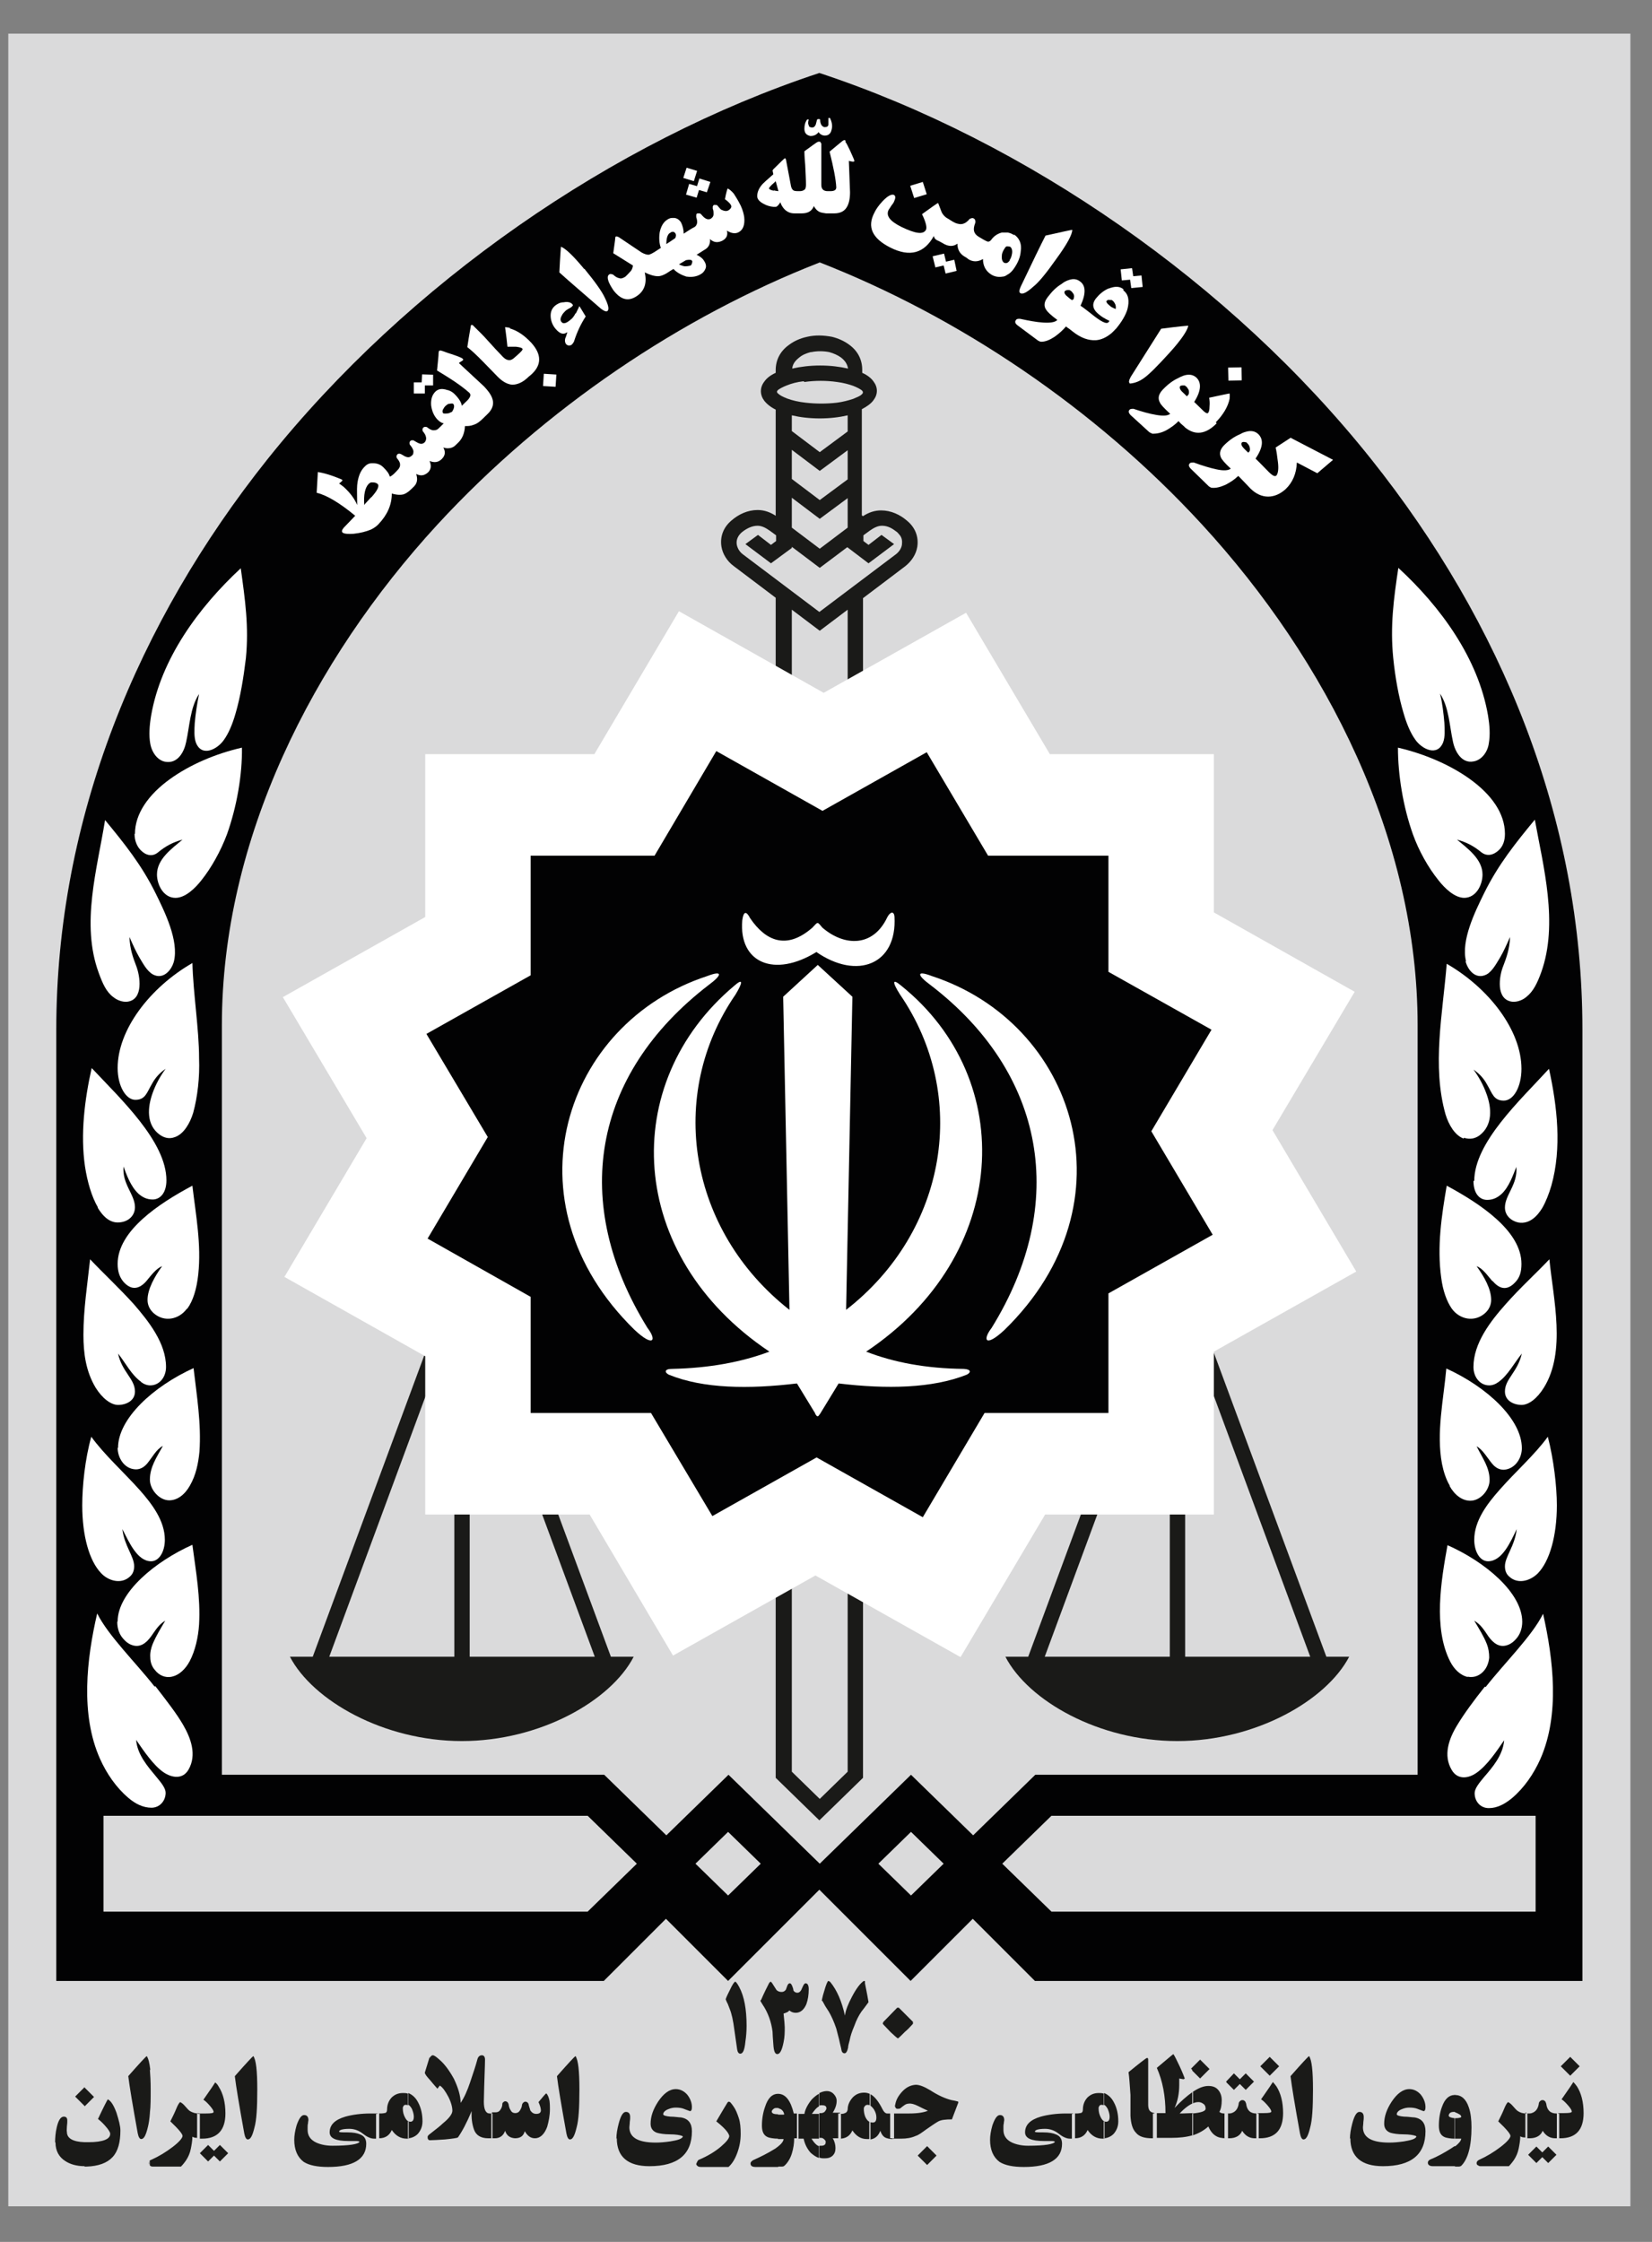<svg width="42" height="57" viewBox="0 0 42 57" fill="none" xmlns="http://www.w3.org/2000/svg">
<rect x="0" y="0" width="42" height="57" fill="#808080" stroke="none"/>
<rect width="41.24" height="55.24" transform="translate(0.211 0.855)" fill="#DADADB"/>
<path fill-rule="evenodd" clip-rule="evenodd" d="M20.831 1.855C15.571 3.595 10.381 7.195 6.801 11.675C3.501 15.815 1.431 20.815 1.431 26.175V50.365H15.351L16.931 48.785L18.511 50.365L20.831 48.045L23.151 50.365L24.731 48.785L26.311 50.365H40.231V26.175C40.231 20.815 38.171 15.825 34.861 11.675C31.291 7.195 26.091 3.595 20.831 1.855Z" fill="#020203"/>
<path fill-rule="evenodd" clip-rule="evenodd" d="M18.451 50.825C18.471 50.765 18.511 50.685 18.561 50.585C18.621 50.455 18.671 50.385 18.691 50.385C18.711 50.385 18.741 50.425 18.791 50.515C18.921 50.755 18.981 51.085 18.981 51.505C18.981 51.645 18.971 51.775 18.951 51.905C18.931 52.115 18.891 52.215 18.821 52.215C18.781 52.215 18.751 52.175 18.741 52.105L18.671 51.615C18.641 51.375 18.601 51.195 18.551 51.075C18.551 51.075 18.531 51.025 18.501 50.945C18.471 50.895 18.461 50.855 18.451 50.835V50.825ZM19.351 50.845C19.351 50.845 19.421 50.675 19.551 50.425C19.561 50.405 19.581 50.385 19.601 50.385C19.621 50.405 19.641 50.435 19.671 50.485C19.701 50.535 19.731 50.575 19.741 50.595C19.771 50.625 19.811 50.645 19.871 50.645C19.921 50.645 19.951 50.625 19.981 50.585C19.981 50.575 20.001 50.535 20.021 50.475C20.041 50.435 20.061 50.425 20.081 50.425C20.101 50.425 20.121 50.445 20.141 50.495C20.151 50.525 20.171 50.565 20.171 50.605C20.191 50.645 20.231 50.665 20.271 50.665C20.311 50.665 20.341 50.645 20.371 50.595C20.371 50.595 20.391 50.545 20.421 50.485C20.441 50.445 20.461 50.425 20.481 50.425C20.531 50.425 20.561 50.475 20.561 50.575C20.561 50.715 20.541 50.845 20.501 50.955C20.441 51.095 20.351 51.175 20.231 51.175C20.171 51.175 20.111 51.155 20.071 51.115C20.051 51.135 20.031 51.155 20.001 51.165C19.981 51.175 19.951 51.185 19.921 51.195C19.941 51.375 19.951 51.495 19.951 51.545C19.951 51.665 19.951 51.785 19.921 51.925C19.881 52.125 19.831 52.225 19.761 52.225C19.701 52.225 19.671 52.145 19.661 51.975C19.651 51.825 19.641 51.725 19.641 51.655C19.611 51.415 19.531 51.175 19.381 50.955C19.351 50.905 19.331 50.875 19.331 50.865L19.351 50.845ZM20.891 50.875C20.891 50.875 20.911 50.755 20.951 50.635C21.001 50.455 21.041 50.365 21.061 50.365C21.061 50.365 21.091 50.375 21.111 50.395C21.281 50.605 21.401 50.885 21.481 51.245C21.501 51.105 21.561 50.955 21.661 50.765C21.771 50.555 21.871 50.425 21.961 50.365C21.981 50.365 21.991 50.365 21.991 50.385C21.991 50.395 21.991 50.415 21.991 50.425C22.041 50.675 22.071 50.835 22.081 50.905C22.001 51.015 21.941 51.095 21.901 51.145C21.831 51.245 21.771 51.365 21.721 51.505C21.661 51.645 21.621 51.765 21.601 51.875C21.581 51.955 21.561 52.015 21.561 52.065C21.541 52.155 21.511 52.205 21.471 52.205C21.431 52.205 21.401 52.175 21.391 52.115C21.391 52.085 21.361 51.995 21.331 51.845C21.301 51.735 21.281 51.645 21.261 51.575C21.201 51.395 21.131 51.245 21.071 51.145L20.981 51.005C20.951 50.955 20.931 50.905 20.901 50.865L20.891 50.875ZM22.451 51.435C22.451 51.435 22.451 51.415 22.461 51.405L22.811 51.045H22.831H22.851L23.211 51.405V51.425V51.455C23.131 51.545 23.061 51.615 23.011 51.655C22.911 51.755 22.851 51.815 22.831 51.825C22.811 51.825 22.751 51.765 22.641 51.665L22.451 51.465C22.451 51.465 22.441 51.445 22.441 51.435H22.451Z" fill="#1A1A18"/>
<path fill-rule="evenodd" clip-rule="evenodd" d="M39.611 53.735H39.641V54.365H39.611H39.671C40.061 54.365 40.261 54.155 40.261 53.725C40.261 53.445 40.201 53.215 40.091 53.045C40.061 53.005 40.031 52.965 40.001 52.935C39.991 52.955 39.891 53.105 39.701 53.375C39.751 53.405 39.811 53.465 39.871 53.535C39.931 53.605 39.961 53.655 39.961 53.685C39.961 53.715 39.901 53.725 39.761 53.725H39.611V53.735ZM39.921 52.775L39.681 52.535L39.921 52.295L40.161 52.535L39.921 52.775ZM38.801 53.735C38.881 53.735 38.921 53.735 38.941 53.725C39.041 53.695 39.101 53.615 39.121 53.495C39.121 53.465 39.131 53.445 39.151 53.425C39.171 53.405 39.191 53.395 39.211 53.395C39.231 53.395 39.251 53.395 39.271 53.415C39.291 53.425 39.301 53.455 39.311 53.485C39.331 53.655 39.421 53.735 39.571 53.735H39.611H39.581V54.365H39.611H39.541C39.411 54.365 39.301 54.305 39.221 54.175C39.171 54.295 39.061 54.365 38.891 54.365H38.801H38.831V53.735H38.801ZM39.361 54.995L39.211 54.845L39.061 54.995L38.851 54.785L39.061 54.575L39.211 54.725L39.361 54.575L39.571 54.785L39.361 54.995ZM38.801 53.735C38.721 53.735 38.651 53.715 38.591 53.675C38.561 53.655 38.521 53.615 38.471 53.555C38.421 53.495 38.381 53.465 38.341 53.445C38.321 53.455 38.281 53.515 38.241 53.615C38.201 53.715 38.151 53.815 38.091 53.935C38.301 54.135 38.401 54.255 38.401 54.305C38.401 54.355 38.321 54.455 38.151 54.585C37.981 54.715 37.801 54.825 37.601 54.915C37.561 54.935 37.541 54.965 37.541 54.995C37.541 55.025 37.551 55.045 37.581 55.055C37.601 55.075 37.631 55.075 37.661 55.075H38.361C38.361 55.075 38.431 55.005 38.491 54.915C38.551 54.825 38.591 54.725 38.611 54.625C38.631 54.525 38.651 54.415 38.651 54.315C38.681 54.335 38.721 54.345 38.781 54.345V53.715H38.811L38.801 53.735ZM36.991 55.085V54.575C37.091 54.495 37.141 54.435 37.151 54.375C37.091 54.375 37.041 54.375 36.991 54.375V53.855C37.071 53.855 37.131 53.845 37.151 53.825C37.151 53.795 37.131 53.765 37.081 53.745C37.051 53.725 37.021 53.715 36.991 53.705V53.265C37.151 53.265 37.271 53.365 37.341 53.575C37.391 53.715 37.411 53.895 37.411 54.085C37.411 54.565 37.321 54.895 37.151 55.065C37.121 55.085 37.101 55.085 37.071 55.085H36.981H36.991ZM36.991 53.255V53.695C36.991 53.695 36.971 53.695 36.961 53.695C36.881 53.695 36.841 53.725 36.831 53.785C36.831 53.825 36.891 53.845 36.981 53.855V54.375C36.871 54.375 36.791 54.355 36.751 54.345C36.631 54.305 36.581 54.205 36.581 54.045C36.581 53.865 36.611 53.695 36.661 53.565C36.731 53.365 36.841 53.265 36.981 53.265L36.991 53.255ZM36.991 54.565V55.075H36.431C36.351 55.075 36.301 55.045 36.301 54.985C36.301 54.955 36.321 54.925 36.361 54.905C36.561 54.825 36.731 54.725 36.891 54.625C36.921 54.605 36.951 54.585 36.981 54.565H36.991ZM31.971 53.735H32.001V54.365H31.971H32.031C32.421 54.365 32.621 54.155 32.621 53.725C32.621 53.445 32.561 53.215 32.451 53.045C32.421 53.005 32.391 52.965 32.361 52.935C32.351 52.955 32.251 53.105 32.061 53.375C32.111 53.405 32.171 53.465 32.231 53.535C32.291 53.605 32.321 53.655 32.321 53.685C32.321 53.715 32.261 53.725 32.121 53.725H31.971V53.735ZM32.281 52.775L32.041 52.535L32.281 52.295L32.521 52.535L32.281 52.775ZM32.811 52.785C33.101 52.455 33.261 52.285 33.281 52.275C33.351 52.375 33.381 52.655 33.381 53.125C33.381 53.595 33.361 53.905 33.311 54.085C33.261 54.295 33.211 54.395 33.141 54.395C33.101 54.395 33.071 54.345 33.051 54.245C32.921 53.525 32.841 53.045 32.811 52.795V52.785ZM34.321 54.375C34.321 54.265 34.341 54.135 34.381 53.985C34.431 53.795 34.491 53.695 34.561 53.695C34.631 53.695 34.671 53.735 34.671 53.825C34.671 53.855 34.671 53.895 34.661 53.955C34.661 54.015 34.651 54.055 34.651 54.085C34.651 54.345 34.871 54.475 35.321 54.475C35.431 54.475 35.551 54.465 35.691 54.445C35.871 54.415 35.981 54.385 36.011 54.325C36.011 54.325 36.001 54.305 35.991 54.305C35.941 54.285 35.831 54.265 35.681 54.265C35.531 54.265 35.421 54.245 35.351 54.225C35.241 54.185 35.191 54.105 35.191 53.995C35.191 53.815 35.251 53.635 35.381 53.435C35.521 53.225 35.671 53.115 35.831 53.115C35.941 53.115 36.041 53.165 36.121 53.255C36.201 53.355 36.241 53.465 36.241 53.575C36.241 53.645 36.221 53.675 36.191 53.675C36.111 53.645 36.051 53.625 36.031 53.615C35.981 53.595 35.911 53.585 35.831 53.585C35.771 53.585 35.711 53.595 35.641 53.625C35.561 53.655 35.511 53.705 35.511 53.755C35.511 53.785 35.581 53.805 35.691 53.815C35.811 53.815 35.901 53.835 35.961 53.835C36.151 53.865 36.241 53.985 36.241 54.185C36.241 54.775 35.881 55.075 35.161 55.075C34.611 55.075 34.331 54.835 34.331 54.365L34.321 54.375ZM31.181 54.365H31.221V53.735H31.181C31.251 53.735 31.291 53.735 31.311 53.725C31.411 53.695 31.471 53.615 31.491 53.495C31.491 53.465 31.501 53.445 31.521 53.425C31.541 53.405 31.561 53.395 31.581 53.395C31.601 53.395 31.621 53.395 31.641 53.415C31.661 53.425 31.671 53.455 31.681 53.485C31.701 53.655 31.791 53.735 31.941 53.735V54.365H31.971H31.901C31.771 54.365 31.661 54.305 31.581 54.175C31.531 54.295 31.421 54.365 31.251 54.365H31.171H31.181ZM31.181 52.935V52.915L31.371 52.715L31.521 52.865L31.671 52.715L31.881 52.925L31.671 53.135L31.521 52.985L31.371 53.135L31.181 52.945V52.935ZM31.181 52.915V52.935H31.171L31.181 52.915ZM31.181 53.735H31.161C31.111 53.735 31.071 53.735 31.031 53.715L31.001 53.695C31.041 53.625 31.061 53.525 31.061 53.395C31.061 53.295 31.031 53.205 30.971 53.135C30.911 53.065 30.831 53.035 30.721 53.035C30.601 53.035 30.471 53.085 30.311 53.195V53.485C30.371 53.455 30.421 53.445 30.471 53.445C30.521 53.445 30.561 53.465 30.601 53.495C30.641 53.525 30.651 53.565 30.651 53.615C30.651 53.675 30.541 53.715 30.311 53.735V54.295C30.471 54.245 30.611 54.165 30.721 54.065C30.771 54.185 30.841 54.265 30.911 54.305C30.971 54.345 31.061 54.365 31.171 54.365H31.131V53.735H31.171H31.181ZM30.311 52.625V52.565L30.511 52.365L30.751 52.605L30.511 52.845L30.311 52.645V52.625ZM30.311 52.565V52.625L30.281 52.595L30.311 52.565ZM30.311 53.195C30.181 53.285 30.021 53.425 29.861 53.595C29.941 53.425 29.981 53.225 29.981 53.005C29.981 52.955 29.981 52.905 29.981 52.845L30.091 52.865L30.121 52.845C30.121 52.845 30.071 52.705 29.991 52.535C29.911 52.365 29.861 52.265 29.831 52.225C29.801 52.245 29.661 52.365 29.411 52.575C29.561 52.915 29.631 53.295 29.631 53.725H29.371C29.371 53.725 29.401 53.725 29.411 53.725V54.355H29.371H29.771C29.981 54.355 30.171 54.335 30.331 54.285V53.725C30.241 53.725 30.121 53.735 29.991 53.735C30.111 53.605 30.231 53.515 30.331 53.475V53.185L30.311 53.195ZM29.351 53.735H29.311V54.365H29.351H29.291C29.101 54.365 28.961 54.325 28.881 54.225C28.791 54.135 28.751 53.985 28.741 53.795V53.265C28.721 52.995 28.711 52.805 28.691 52.685C28.971 52.455 29.131 52.335 29.151 52.325C29.151 52.325 29.171 52.325 29.181 52.325C29.181 52.325 29.191 52.345 29.191 52.365C29.191 52.555 29.191 52.745 29.191 52.935C29.191 53.125 29.191 53.315 29.191 53.515C29.191 53.595 29.211 53.655 29.251 53.685C29.271 53.705 29.311 53.715 29.351 53.725V53.735ZM28.061 54.375V53.935C28.061 53.935 28.101 53.945 28.121 53.945C28.181 53.945 28.211 53.905 28.211 53.815C28.211 53.755 28.191 53.685 28.161 53.615C28.131 53.565 28.101 53.525 28.071 53.515V53.215C28.171 53.255 28.261 53.335 28.321 53.455C28.391 53.585 28.431 53.745 28.431 53.935C28.431 54.075 28.381 54.175 28.311 54.255C28.251 54.315 28.171 54.355 28.081 54.365L28.061 54.375ZM28.061 53.225V53.525C28.061 53.525 28.031 53.515 28.021 53.515C27.991 53.515 27.961 53.515 27.951 53.545C27.931 53.565 27.931 53.585 27.931 53.615C27.931 53.695 27.951 53.765 27.981 53.825C28.011 53.885 28.041 53.925 28.081 53.935V54.375C28.081 54.375 28.051 54.375 28.031 54.375C27.881 54.375 27.751 54.305 27.651 54.155C27.591 54.295 27.481 54.365 27.331 54.365V53.735H27.301C27.371 53.735 27.421 53.735 27.461 53.725C27.511 53.725 27.531 53.685 27.531 53.635C27.531 53.515 27.571 53.415 27.641 53.335C27.721 53.255 27.811 53.215 27.931 53.215C27.981 53.215 28.031 53.215 28.071 53.235L28.061 53.225ZM27.281 53.735H27.101C26.861 53.735 26.641 53.765 26.461 53.815C26.191 53.895 26.061 54.025 26.061 54.215C26.061 54.365 26.221 54.435 26.541 54.435H26.701C26.761 54.435 26.801 54.435 26.821 54.455C26.791 54.515 26.561 54.555 26.141 54.555C25.981 54.555 25.841 54.525 25.731 54.475C25.581 54.405 25.511 54.295 25.511 54.155V54.065C25.511 54.065 25.511 54.015 25.521 53.985C25.521 53.945 25.531 53.925 25.531 53.905C25.531 53.815 25.491 53.775 25.421 53.775C25.351 53.775 25.291 53.865 25.231 54.035C25.191 54.175 25.171 54.295 25.171 54.405C25.171 54.655 25.251 54.845 25.411 54.965C25.551 55.055 25.761 55.095 26.031 55.095C26.671 55.095 27.001 54.895 27.001 54.505C27.001 54.385 26.951 54.305 26.841 54.265C26.771 54.235 26.671 54.215 26.521 54.215C26.371 54.215 26.311 54.215 26.311 54.195C26.311 54.155 26.401 54.125 26.571 54.125C26.691 54.125 26.811 54.165 26.911 54.245C27.011 54.325 27.111 54.375 27.201 54.375H27.281H27.251V53.745H27.281V53.735ZM22.681 54.365H22.731V53.735H22.681C22.951 53.735 23.101 53.735 23.111 53.735C23.341 53.735 23.501 53.705 23.591 53.665C23.521 53.635 23.441 53.595 23.341 53.545C23.241 53.495 23.161 53.475 23.101 53.485C23.071 53.485 23.031 53.495 22.991 53.525C22.951 53.555 22.921 53.575 22.901 53.595C22.891 53.605 22.871 53.615 22.851 53.615C22.831 53.615 22.821 53.615 22.801 53.615C22.791 53.615 22.771 53.595 22.761 53.575C22.751 53.555 22.751 53.535 22.761 53.505C22.781 53.395 22.831 53.295 22.931 53.185C23.031 53.075 23.141 53.015 23.281 53.005C23.381 53.005 23.501 53.055 23.651 53.145C23.851 53.275 24.031 53.355 24.191 53.395C24.251 53.405 24.301 53.415 24.331 53.425C24.361 53.425 24.371 53.445 24.361 53.465L24.201 53.885C24.041 53.885 23.921 53.895 23.841 53.945C23.771 53.985 23.671 54.055 23.541 54.145C23.431 54.225 23.351 54.285 23.281 54.305C23.171 54.355 23.051 54.375 22.911 54.375H22.701L22.681 54.365ZM23.571 55.045L23.331 54.805L23.571 54.565L23.811 54.805L23.571 55.045ZM22.681 54.365H22.631V53.735H22.681H22.601C22.601 53.735 22.571 53.735 22.561 53.735C22.551 53.735 22.531 53.735 22.521 53.725C22.511 53.725 22.491 53.705 22.481 53.695C22.471 53.685 22.451 53.655 22.441 53.635C22.341 53.435 22.241 53.305 22.131 53.245V53.535C22.131 53.535 22.191 53.585 22.221 53.635C22.261 53.705 22.281 53.765 22.281 53.835C22.281 53.925 22.251 53.965 22.191 53.965C22.171 53.965 22.151 53.965 22.131 53.955V54.395C22.251 54.375 22.331 54.305 22.381 54.175C22.411 54.265 22.451 54.315 22.501 54.345C22.541 54.365 22.611 54.385 22.691 54.385L22.681 54.365ZM22.111 53.235V53.525C22.111 53.525 22.081 53.515 22.071 53.515C22.041 53.515 22.011 53.515 21.991 53.545C21.971 53.565 21.961 53.585 21.961 53.615C21.961 53.685 21.971 53.755 22.001 53.825C22.031 53.885 22.061 53.925 22.101 53.945V54.385C22.101 54.385 22.061 54.385 22.041 54.385C21.891 54.385 21.771 54.315 21.671 54.165C21.611 54.305 21.501 54.375 21.351 54.375H21.341H21.381V53.745H21.341C21.401 53.745 21.451 53.745 21.481 53.725C21.521 53.715 21.541 53.685 21.551 53.635C21.551 53.515 21.601 53.415 21.681 53.325C21.761 53.245 21.851 53.205 21.971 53.205C22.021 53.205 22.061 53.215 22.111 53.235ZM21.351 53.735H21.311V54.365H21.351H21.171C21.221 54.445 21.241 54.535 21.241 54.615C21.241 54.695 21.221 54.755 21.171 54.805C21.121 54.855 21.051 54.875 20.971 54.875C20.921 54.875 20.871 54.875 20.831 54.855V54.555C20.831 54.555 20.861 54.555 20.881 54.555C20.951 54.555 20.991 54.525 20.991 54.475V54.435C20.951 54.375 20.911 54.355 20.881 54.355H20.831V53.725H20.891C20.891 53.725 20.951 53.715 20.971 53.685C20.991 53.655 21.011 53.635 21.011 53.605C21.011 53.545 20.971 53.525 20.891 53.525C20.871 53.525 20.851 53.525 20.831 53.535V53.215C20.891 53.185 20.961 53.165 21.021 53.165C21.081 53.165 21.141 53.185 21.191 53.235C21.241 53.285 21.271 53.345 21.271 53.415C21.271 53.505 21.241 53.605 21.171 53.715H21.361L21.351 53.735ZM20.821 53.235V53.555C20.761 53.585 20.711 53.645 20.641 53.745H20.821V54.375H20.631C20.631 54.375 20.681 54.455 20.721 54.495C20.751 54.525 20.781 54.555 20.821 54.565V54.865C20.751 54.845 20.681 54.795 20.611 54.735C20.521 54.635 20.461 54.515 20.431 54.375H20.281H20.301V53.745H20.281H20.451C20.471 53.625 20.541 53.495 20.641 53.375C20.701 53.315 20.761 53.265 20.821 53.235ZM19.781 55.095V54.575C19.871 54.505 19.921 54.435 19.921 54.385C19.871 54.385 19.821 54.385 19.781 54.385V53.765H19.791H19.921C19.941 53.765 19.941 53.745 19.921 53.705C19.911 53.675 19.881 53.645 19.851 53.625C19.821 53.615 19.801 53.605 19.781 53.595V53.235C19.971 53.235 20.101 53.405 20.181 53.735H20.281H20.261V54.365H20.281H20.191C20.191 54.495 20.171 54.625 20.131 54.755C20.091 54.885 20.021 54.995 19.941 55.065C19.921 55.085 19.891 55.085 19.861 55.085H19.791L19.781 55.095ZM19.781 53.235V53.595C19.781 53.595 19.761 53.595 19.751 53.595C19.721 53.595 19.691 53.595 19.671 53.615C19.641 53.635 19.621 53.665 19.621 53.685C19.621 53.735 19.681 53.755 19.781 53.755V54.375C19.661 54.375 19.581 54.355 19.541 54.345C19.421 54.305 19.371 54.205 19.371 54.045C19.371 53.865 19.401 53.705 19.451 53.565C19.521 53.345 19.631 53.235 19.781 53.235ZM19.781 54.575V55.095H19.211C19.121 55.095 19.081 55.065 19.081 55.005C19.081 54.975 19.101 54.955 19.141 54.925C19.341 54.835 19.521 54.745 19.681 54.645C19.721 54.625 19.751 54.595 19.781 54.575ZM12.501 53.735H12.521V54.365H12.501H12.581C12.711 54.365 12.801 54.295 12.841 54.175C12.881 54.295 12.961 54.355 13.091 54.365C13.231 54.365 13.311 54.305 13.341 54.185C13.411 54.305 13.491 54.365 13.601 54.365C13.731 54.365 13.841 54.265 13.911 54.075C13.951 53.935 13.981 53.785 13.981 53.625C13.981 53.565 13.981 53.495 13.971 53.415C13.951 53.315 13.921 53.255 13.891 53.225C13.871 53.225 13.811 53.305 13.691 53.445C13.731 53.535 13.751 53.605 13.751 53.655C13.751 53.715 13.711 53.745 13.631 53.745C13.571 53.745 13.521 53.715 13.481 53.655C13.481 53.635 13.461 53.595 13.441 53.515C13.441 53.495 13.431 53.475 13.411 53.455C13.401 53.445 13.381 53.435 13.361 53.435C13.341 53.435 13.331 53.435 13.311 53.455C13.291 53.465 13.281 53.485 13.271 53.515C13.271 53.555 13.251 53.605 13.221 53.655C13.191 53.705 13.151 53.725 13.101 53.725C13.051 53.725 13.011 53.705 12.991 53.665C12.961 53.625 12.941 53.575 12.931 53.505C12.931 53.485 12.911 53.465 12.901 53.445C12.881 53.435 12.871 53.425 12.851 53.425C12.831 53.425 12.821 53.425 12.801 53.445C12.781 53.455 12.771 53.475 12.771 53.495C12.771 53.565 12.741 53.615 12.711 53.655C12.681 53.695 12.641 53.705 12.601 53.705H12.511L12.501 53.735ZM14.161 52.785C14.451 52.455 14.611 52.285 14.631 52.275C14.701 52.375 14.731 52.655 14.731 53.125C14.731 53.595 14.711 53.905 14.661 54.085C14.611 54.295 14.561 54.395 14.491 54.395C14.451 54.395 14.421 54.345 14.401 54.245C14.271 53.525 14.191 53.045 14.161 52.795V52.785ZM15.671 54.375C15.671 54.265 15.691 54.135 15.731 53.985C15.781 53.795 15.841 53.695 15.911 53.695C15.981 53.695 16.021 53.735 16.021 53.825C16.021 53.855 16.021 53.895 16.011 53.955C16.011 54.015 16.001 54.055 16.001 54.085C16.001 54.345 16.221 54.475 16.671 54.475C16.781 54.475 16.901 54.465 17.041 54.445C17.221 54.415 17.331 54.385 17.361 54.325C17.361 54.325 17.351 54.305 17.341 54.305C17.291 54.285 17.181 54.265 17.031 54.265C16.881 54.265 16.771 54.245 16.701 54.225C16.591 54.185 16.541 54.105 16.541 53.995C16.541 53.815 16.601 53.635 16.731 53.435C16.871 53.225 17.021 53.115 17.181 53.115C17.291 53.115 17.391 53.165 17.471 53.255C17.551 53.355 17.591 53.465 17.591 53.575C17.591 53.645 17.571 53.675 17.541 53.675C17.461 53.645 17.401 53.625 17.381 53.615C17.331 53.595 17.261 53.585 17.181 53.585C17.121 53.585 17.061 53.595 16.991 53.625C16.911 53.655 16.861 53.705 16.861 53.755C16.861 53.785 16.931 53.805 17.041 53.815C17.161 53.815 17.251 53.835 17.311 53.835C17.501 53.865 17.591 53.985 17.591 54.185C17.591 54.775 17.231 55.075 16.511 55.075C15.961 55.075 15.681 54.835 15.681 54.365L15.671 54.375ZM17.711 54.995C17.711 54.995 17.731 54.935 17.761 54.915C18.001 54.815 18.191 54.695 18.331 54.575C18.471 54.455 18.541 54.365 18.541 54.305C18.521 54.215 18.411 54.095 18.211 53.935C18.361 53.675 18.461 53.515 18.491 53.465C18.491 53.455 18.511 53.445 18.521 53.435C18.531 53.435 18.551 53.435 18.571 53.455C18.591 53.475 18.611 53.505 18.641 53.545C18.701 53.625 18.741 53.725 18.781 53.845C18.821 53.965 18.831 54.095 18.831 54.255C18.831 54.425 18.801 54.585 18.741 54.745C18.681 54.905 18.611 55.015 18.521 55.095H17.821C17.821 55.095 17.761 55.095 17.741 55.075C17.711 55.055 17.701 55.035 17.701 55.015L17.711 54.995ZM10.371 54.375V53.935C10.371 53.935 10.411 53.945 10.431 53.945C10.491 53.945 10.521 53.905 10.521 53.815C10.521 53.755 10.501 53.685 10.471 53.615C10.441 53.565 10.411 53.525 10.381 53.515V53.215C10.481 53.255 10.571 53.335 10.631 53.455C10.701 53.585 10.741 53.745 10.741 53.935C10.741 54.075 10.691 54.175 10.621 54.255C10.561 54.315 10.481 54.355 10.391 54.365L10.371 54.375ZM10.921 52.325C10.921 52.325 10.961 52.255 11.001 52.255C11.041 52.255 11.091 52.295 11.171 52.365C11.311 52.485 11.431 52.655 11.541 52.855C11.651 53.085 11.711 53.295 11.711 53.465C11.801 53.335 11.881 53.155 11.951 52.945C12.021 52.735 12.091 52.535 12.141 52.345C12.161 52.285 12.201 52.255 12.251 52.255C12.301 52.255 12.331 52.295 12.331 52.365C12.331 52.525 12.311 52.885 12.301 53.435C12.301 53.635 12.351 53.735 12.451 53.735H12.511H12.491V54.365H12.511H12.411C12.221 54.365 12.101 54.285 12.051 54.145C12.001 54.005 11.981 53.845 11.991 53.675C11.861 53.985 11.741 54.205 11.641 54.345C11.631 54.355 11.521 54.375 11.311 54.395C11.141 54.405 11.011 54.415 10.931 54.415C10.891 54.415 10.871 54.385 10.871 54.335C10.871 54.305 10.891 54.285 10.931 54.255C11.101 54.125 11.211 54.035 11.261 53.985C11.421 53.855 11.501 53.745 11.501 53.665C11.501 53.575 11.471 53.455 11.401 53.315C11.321 53.165 11.251 53.065 11.181 53.025L11.121 53.105C11.041 53.015 10.981 52.945 10.941 52.895C10.851 52.795 10.801 52.735 10.801 52.695L10.921 52.305V52.325ZM10.371 53.225V53.525C10.371 53.525 10.341 53.515 10.331 53.515C10.301 53.515 10.271 53.515 10.261 53.545C10.241 53.565 10.241 53.585 10.241 53.615C10.241 53.695 10.261 53.765 10.291 53.825C10.321 53.885 10.351 53.925 10.391 53.935V54.375C10.391 54.375 10.361 54.375 10.341 54.375C10.191 54.375 10.061 54.305 9.961 54.155C9.901 54.295 9.791 54.365 9.641 54.365V53.735H9.611C9.681 53.735 9.731 53.735 9.771 53.725C9.821 53.725 9.841 53.685 9.841 53.635C9.841 53.515 9.881 53.415 9.951 53.335C10.031 53.255 10.121 53.215 10.241 53.215C10.291 53.215 10.341 53.215 10.381 53.235L10.371 53.225ZM9.601 53.735H9.421C9.181 53.735 8.961 53.765 8.781 53.815C8.511 53.895 8.381 54.025 8.381 54.215C8.381 54.365 8.541 54.435 8.861 54.435H9.021C9.081 54.435 9.121 54.435 9.141 54.455C9.111 54.515 8.881 54.555 8.451 54.555C8.291 54.555 8.151 54.525 8.041 54.475C7.891 54.405 7.821 54.295 7.821 54.155V54.065C7.821 54.065 7.821 54.015 7.831 53.985C7.831 53.945 7.841 53.925 7.841 53.905C7.841 53.815 7.801 53.775 7.731 53.775C7.661 53.775 7.601 53.865 7.541 54.035C7.501 54.175 7.481 54.295 7.481 54.405C7.481 54.655 7.561 54.845 7.721 54.965C7.861 55.055 8.071 55.095 8.341 55.095C8.981 55.095 9.311 54.895 9.311 54.505C9.311 54.385 9.261 54.305 9.151 54.265C9.081 54.235 8.981 54.215 8.831 54.215C8.681 54.215 8.621 54.215 8.621 54.195C8.621 54.155 8.711 54.125 8.881 54.125C9.001 54.125 9.121 54.165 9.221 54.245C9.321 54.325 9.421 54.375 9.511 54.375H9.591H9.561V53.745H9.591L9.601 53.735ZM5.041 53.735H5.231C5.371 53.735 5.431 53.725 5.431 53.695C5.431 53.665 5.401 53.615 5.341 53.545C5.281 53.475 5.221 53.415 5.171 53.385C5.361 53.115 5.461 52.965 5.471 52.945C5.511 52.975 5.541 53.015 5.561 53.055C5.671 53.225 5.731 53.455 5.731 53.735C5.731 54.155 5.531 54.375 5.141 54.375H5.041H5.081V53.745H5.041V53.735ZM5.591 54.955L5.441 54.805L5.291 54.955L5.081 54.745L5.291 54.535L5.441 54.685L5.591 54.535L5.801 54.745L5.591 54.955ZM5.971 52.785C6.261 52.455 6.421 52.285 6.441 52.275C6.511 52.375 6.541 52.655 6.541 53.125C6.541 53.595 6.521 53.905 6.471 54.085C6.421 54.295 6.371 54.395 6.301 54.395C6.261 54.395 6.231 54.345 6.211 54.245C6.081 53.525 6.001 53.045 5.971 52.795V52.785ZM5.041 53.735C4.971 53.735 4.901 53.715 4.831 53.675C4.801 53.655 4.761 53.615 4.711 53.555C4.661 53.495 4.621 53.465 4.581 53.445C4.561 53.455 4.521 53.515 4.481 53.615C4.441 53.715 4.391 53.815 4.331 53.935C4.541 54.135 4.641 54.255 4.641 54.305C4.641 54.355 4.561 54.455 4.391 54.585C4.221 54.715 4.041 54.825 3.841 54.915C3.821 54.915 3.811 54.935 3.801 54.945V55.045C3.801 55.045 3.811 55.055 3.821 55.065C3.841 55.085 3.871 55.085 3.901 55.085H4.601C4.601 55.085 4.671 55.015 4.731 54.925C4.791 54.835 4.831 54.735 4.851 54.635C4.871 54.535 4.891 54.425 4.891 54.325C4.921 54.345 4.961 54.355 5.021 54.355H5.051H5.011V53.725H5.051L5.041 53.735ZM3.811 53.725V52.625C3.821 52.755 3.831 52.925 3.831 53.115C3.831 53.355 3.831 53.555 3.811 53.715V53.725ZM2.151 54.465C2.151 54.465 2.211 54.465 2.251 54.465C2.621 54.465 2.811 54.385 2.801 54.245C2.801 54.215 2.761 54.145 2.671 54.045C2.591 53.955 2.531 53.905 2.491 53.875C2.641 53.555 2.731 53.385 2.741 53.375C2.821 53.415 2.891 53.525 2.961 53.715C3.021 53.905 3.061 54.055 3.061 54.165C3.061 54.465 3.001 54.695 2.861 54.845C2.721 54.995 2.501 55.075 2.201 55.085H2.151V54.475V54.465ZM3.811 52.625V53.725C3.801 53.875 3.781 53.995 3.761 54.075C3.711 54.285 3.661 54.385 3.591 54.385C3.551 54.385 3.521 54.335 3.501 54.235C3.371 53.515 3.291 53.035 3.261 52.785C3.551 52.455 3.711 52.285 3.731 52.275C3.771 52.335 3.801 52.445 3.821 52.625H3.811ZM3.811 54.955V55.055C3.811 55.055 3.791 55.025 3.791 55.005C3.791 54.985 3.791 54.965 3.811 54.955ZM2.151 53.555L2.391 53.315L2.151 53.075V53.545V53.555ZM1.401 54.465C1.401 54.355 1.411 54.225 1.441 54.095C1.481 53.915 1.541 53.815 1.621 53.815C1.681 53.815 1.711 53.845 1.711 53.915C1.711 53.945 1.711 53.995 1.701 54.065C1.701 54.125 1.691 54.175 1.701 54.205C1.701 54.365 1.851 54.455 2.151 54.465V55.075C1.951 55.075 1.781 55.025 1.661 54.945C1.501 54.845 1.411 54.685 1.411 54.475L1.401 54.465ZM2.151 53.075V53.545L1.911 53.305L2.151 53.065V53.075Z" fill="#1A1A18"/>
<path fill-rule="evenodd" clip-rule="evenodd" d="M20.841 47.384L18.521 45.123L16.941 46.663L15.361 45.123H5.641V26.063C5.641 21.347 7.941 16.797 11.121 13.337C13.851 10.375 17.321 8.046 20.841 6.672C24.361 8.046 27.841 10.375 30.561 13.337C33.741 16.797 36.041 21.347 36.041 26.063V45.123H26.321L24.741 46.663L23.161 45.123L20.841 47.384Z" fill="#DADADB"/>
<path fill-rule="evenodd" clip-rule="evenodd" d="M32.821 11.125L32.431 11.379C32.451 11.457 32.471 11.583 32.491 11.759C32.511 11.934 32.491 12.041 32.451 12.09C32.411 12.129 32.341 12.09 32.221 11.963L32.011 11.749L31.921 11.661C32.111 11.379 32.131 11.174 31.991 11.038C31.911 10.96 31.801 10.94 31.671 10.979C31.631 10.989 31.581 11.008 31.531 11.038C31.391 11.096 31.261 11.184 31.131 11.31C31.021 11.418 30.991 11.525 31.041 11.632C31.061 11.681 31.141 11.778 31.291 11.915C31.231 11.963 31.111 11.973 30.931 11.934C30.751 11.895 30.561 11.837 30.351 11.759C30.301 11.759 30.271 11.759 30.251 11.778C30.211 11.817 30.221 11.866 30.281 11.924L30.731 12.363C30.731 12.363 30.781 12.402 30.811 12.402C30.921 12.412 31.031 12.382 31.161 12.324C31.291 12.256 31.391 12.188 31.481 12.1L31.531 12.149L31.671 12.295L31.791 12.421C31.931 12.558 32.081 12.626 32.241 12.626C32.401 12.626 32.551 12.558 32.691 12.431C32.861 12.265 32.961 12.041 32.971 11.759L33.491 12.032L33.891 11.691L32.821 11.135V11.125ZM31.771 11.466C31.771 11.466 31.741 11.515 31.731 11.505L31.671 11.447L31.641 11.418C31.571 11.35 31.541 11.291 31.571 11.252C31.591 11.233 31.621 11.233 31.661 11.242C31.661 11.242 31.661 11.242 31.671 11.242C31.691 11.242 31.701 11.262 31.721 11.281C31.741 11.301 31.761 11.33 31.771 11.369C31.781 11.408 31.781 11.437 31.771 11.476V11.466Z" fill="white"/>
<path d="M31.563 9.339L31.223 9.346L31.231 9.678L31.57 9.67L31.563 9.339Z" fill="white"/>
<path fill-rule="evenodd" clip-rule="evenodd" d="M30.911 10.736C31.101 10.541 31.221 10.336 31.261 10.141C31.261 10.092 31.271 10.053 31.261 10.005C31.241 10.005 31.061 10.044 30.741 10.112C30.751 10.17 30.761 10.239 30.751 10.336C30.751 10.434 30.731 10.482 30.711 10.502C30.691 10.521 30.631 10.492 30.541 10.395C30.471 10.326 30.421 10.278 30.361 10.219C30.541 9.937 30.551 9.722 30.411 9.595C30.331 9.527 30.231 9.508 30.101 9.547C30.051 9.566 30.001 9.586 29.951 9.615C29.821 9.673 29.691 9.771 29.561 9.907C29.451 10.024 29.431 10.131 29.491 10.239C29.511 10.287 29.601 10.385 29.751 10.521C29.691 10.57 29.581 10.58 29.401 10.55C29.221 10.521 29.021 10.463 28.821 10.395C28.771 10.395 28.741 10.395 28.721 10.414C28.681 10.453 28.691 10.502 28.751 10.56L29.221 10.989C29.221 10.989 29.271 11.018 29.301 11.028C29.411 11.028 29.521 11.008 29.651 10.94C29.771 10.872 29.881 10.794 29.961 10.706C30.001 10.745 30.021 10.775 30.071 10.813C30.091 10.833 30.111 10.843 30.121 10.862C30.381 11.077 30.651 11.047 30.931 10.765L30.911 10.736ZM30.211 10.034C30.211 10.034 30.181 10.083 30.171 10.073L30.111 10.014L30.081 9.985C30.001 9.917 29.981 9.859 30.001 9.82C30.021 9.8 30.051 9.8 30.091 9.8C30.091 9.8 30.101 9.8 30.111 9.8C30.131 9.8 30.141 9.82 30.161 9.829C30.181 9.849 30.201 9.878 30.221 9.917C30.231 9.956 30.231 9.985 30.221 10.024L30.211 10.034Z" fill="white"/>
<path fill-rule="evenodd" clip-rule="evenodd" d="M28.721 9.751C28.721 9.751 28.881 9.751 29.051 9.635C29.201 9.537 29.421 9.313 29.731 8.972C30.041 8.631 30.191 8.397 30.211 8.28C30.191 8.28 29.961 8.3 29.521 8.358C29.391 8.563 29.131 8.972 28.751 9.576C28.701 9.664 28.691 9.722 28.721 9.742V9.751Z" fill="white"/>
<path fill-rule="evenodd" clip-rule="evenodd" d="M28.731 7.111L28.761 7.325L29.051 7.296L29.021 7.004L28.811 7.023L28.781 6.818L28.491 6.848L28.521 7.13L28.731 7.111Z" fill="white"/>
<path fill-rule="evenodd" clip-rule="evenodd" d="M28.561 7.354C28.481 7.286 28.371 7.276 28.251 7.315C28.231 7.315 28.211 7.335 28.181 7.335C28.051 7.393 27.951 7.481 27.871 7.578C27.751 7.725 27.771 7.861 27.941 7.997C27.971 8.017 28.001 8.046 28.051 8.075C28.101 8.105 28.151 8.134 28.201 8.153C28.201 8.163 28.201 8.183 28.181 8.192C28.131 8.251 27.981 8.173 27.731 7.968C27.641 7.9 27.561 7.832 27.471 7.773C27.611 7.471 27.611 7.257 27.451 7.15C27.371 7.091 27.281 7.082 27.171 7.12C27.111 7.14 27.051 7.169 26.991 7.218C26.861 7.296 26.751 7.403 26.641 7.549C26.541 7.676 26.531 7.783 26.601 7.881C26.631 7.929 26.721 8.017 26.881 8.134C26.831 8.192 26.711 8.212 26.531 8.202C26.351 8.192 26.151 8.153 25.931 8.105C25.881 8.105 25.851 8.105 25.831 8.134C25.791 8.183 25.811 8.231 25.881 8.28L26.391 8.66C26.391 8.66 26.441 8.689 26.471 8.689C26.581 8.689 26.691 8.641 26.811 8.563C26.921 8.485 27.021 8.397 27.101 8.3L27.151 8.339L27.181 8.358L27.281 8.436C27.481 8.592 27.671 8.66 27.861 8.65C27.991 8.641 28.121 8.582 28.241 8.485C28.291 8.446 28.331 8.397 28.381 8.348C28.511 8.192 28.611 8.027 28.661 7.871C28.721 7.647 28.691 7.481 28.561 7.384V7.354ZM27.261 7.637L27.181 7.578L27.161 7.559C27.081 7.501 27.041 7.442 27.071 7.403C27.091 7.384 27.121 7.374 27.151 7.374C27.151 7.374 27.171 7.374 27.181 7.374C27.191 7.374 27.211 7.384 27.221 7.393C27.251 7.413 27.271 7.442 27.291 7.471C27.311 7.51 27.311 7.539 27.301 7.578C27.301 7.608 27.281 7.627 27.261 7.617V7.637ZM28.351 7.851C28.351 7.851 28.281 7.822 28.251 7.803C28.251 7.803 28.191 7.754 28.161 7.725C28.131 7.686 28.121 7.666 28.131 7.656C28.151 7.627 28.181 7.617 28.211 7.627C28.221 7.627 28.231 7.627 28.251 7.627C28.271 7.627 28.291 7.647 28.301 7.656C28.321 7.676 28.341 7.705 28.361 7.754C28.371 7.803 28.371 7.832 28.361 7.861L28.351 7.851Z" fill="white"/>
<path fill-rule="evenodd" clip-rule="evenodd" d="M25.941 7.452C25.991 7.491 26.101 7.442 26.261 7.296C26.401 7.189 26.601 6.945 26.861 6.575C27.131 6.205 27.261 5.961 27.261 5.844C27.241 5.844 27.011 5.893 26.581 5.99C26.471 6.205 26.261 6.633 25.951 7.286C25.911 7.374 25.901 7.432 25.941 7.452Z" fill="white"/>
<path fill-rule="evenodd" clip-rule="evenodd" d="M24.051 6.653L24.001 6.448L23.711 6.516L23.781 6.799L23.991 6.75L24.041 6.955L24.321 6.887L24.261 6.604L24.051 6.653Z" fill="white"/>
<path fill-rule="evenodd" clip-rule="evenodd" d="M23.561 4.938L23.461 4.626L23.141 4.723L23.241 5.035L23.561 4.938Z" fill="white"/>
<path fill-rule="evenodd" clip-rule="evenodd" d="M21.501 3.583C21.501 3.583 21.481 3.554 21.461 3.564C21.451 3.564 21.431 3.574 21.421 3.583C21.361 3.632 21.251 3.72 21.091 3.856C21.191 4.256 21.251 4.558 21.261 4.762C21.261 4.831 21.211 4.86 21.111 4.86H21.041C20.931 4.86 20.881 4.801 20.881 4.704V3.652C20.881 3.652 20.861 3.613 20.851 3.603C20.841 3.603 20.821 3.603 20.801 3.603C20.751 3.622 20.641 3.71 20.451 3.846C20.451 3.866 20.451 3.973 20.471 4.188C20.481 4.402 20.491 4.568 20.491 4.694C20.491 4.762 20.481 4.811 20.441 4.831C20.411 4.85 20.381 4.86 20.331 4.86C20.251 4.86 20.201 4.86 20.171 4.84C20.141 4.821 20.111 4.772 20.101 4.684L19.981 4.051C19.981 4.051 19.971 4.032 19.961 4.022C19.941 4.022 19.851 4.119 19.661 4.304L19.641 4.334L19.661 4.431C19.501 4.568 19.411 4.655 19.391 4.675C19.301 4.772 19.251 4.879 19.251 4.987C19.251 5.064 19.311 5.133 19.431 5.191C19.501 5.23 19.581 5.25 19.661 5.259C19.681 5.259 19.701 5.259 19.721 5.259C19.751 5.259 19.791 5.22 19.841 5.142C19.861 5.22 19.911 5.289 19.961 5.337C20.031 5.396 20.101 5.425 20.201 5.425H20.381C20.541 5.425 20.641 5.367 20.691 5.24C20.731 5.308 20.771 5.357 20.831 5.386C20.871 5.406 20.931 5.415 21.001 5.425H21.051H21.211C21.351 5.425 21.461 5.376 21.521 5.279C21.581 5.191 21.611 5.055 21.611 4.889L21.581 4.09C21.581 4.09 21.661 4.11 21.681 4.11C21.701 4.11 21.721 4.11 21.721 4.09C21.721 4.071 21.681 3.983 21.611 3.827C21.561 3.72 21.521 3.642 21.491 3.603L21.501 3.583ZM19.671 4.85C19.591 4.831 19.551 4.811 19.551 4.792C19.551 4.772 19.591 4.723 19.671 4.655L19.721 4.607L19.791 4.86C19.791 4.86 19.701 4.85 19.671 4.84V4.85Z" fill="white"/>
<path d="M17.456 4.264L17.372 4.524L17.64 4.606L17.723 4.345L17.456 4.264Z" fill="white"/>
<path fill-rule="evenodd" clip-rule="evenodd" d="M17.521 4.675L17.441 4.948L17.711 5.026L17.771 4.831L17.971 4.889L18.061 4.626L17.781 4.538L17.721 4.733L17.521 4.675Z" fill="white"/>
<path fill-rule="evenodd" clip-rule="evenodd" d="M18.651 4.918C18.591 4.85 18.541 4.811 18.501 4.792C18.491 4.801 18.461 4.899 18.431 5.065C18.511 5.123 18.561 5.172 18.581 5.211C18.611 5.259 18.581 5.308 18.521 5.347C18.471 5.376 18.411 5.367 18.351 5.337C18.331 5.337 18.301 5.298 18.251 5.24C18.241 5.22 18.221 5.211 18.201 5.211C18.181 5.211 18.161 5.211 18.151 5.211C18.141 5.211 18.131 5.23 18.121 5.25C18.121 5.269 18.121 5.289 18.121 5.308C18.141 5.347 18.141 5.396 18.141 5.445C18.141 5.503 18.111 5.532 18.071 5.561C18.031 5.581 17.991 5.581 17.951 5.561C17.911 5.542 17.871 5.503 17.831 5.454C17.811 5.435 17.801 5.425 17.781 5.425C17.761 5.425 17.741 5.425 17.731 5.425C17.721 5.425 17.701 5.445 17.701 5.464C17.701 5.484 17.701 5.503 17.701 5.522C17.721 5.581 17.731 5.639 17.721 5.678C17.711 5.717 17.691 5.756 17.651 5.776C17.591 5.805 17.531 5.844 17.471 5.883L17.381 5.942C17.381 5.825 17.351 5.727 17.311 5.649C17.271 5.591 17.221 5.552 17.151 5.542C17.131 5.542 17.111 5.542 17.081 5.542C17.041 5.542 17.001 5.561 16.971 5.581C16.871 5.639 16.801 5.756 16.771 5.912C16.751 6.058 16.761 6.195 16.801 6.302C16.721 6.351 16.581 6.458 16.491 6.477C16.441 6.477 16.381 6.458 16.311 6.419L15.731 6.029C15.731 6.029 15.691 6.01 15.671 6.01C15.651 6.01 15.641 6.029 15.641 6.058C15.641 6.097 15.621 6.214 15.591 6.438L16.091 6.75C16.091 6.75 16.091 6.818 16.041 6.887C15.991 6.945 15.941 6.994 15.901 7.033C15.841 7.072 15.791 7.091 15.741 7.072C15.691 7.062 15.641 7.033 15.591 6.984C15.541 6.965 15.511 6.955 15.481 6.984C15.441 7.013 15.441 7.082 15.481 7.179C15.511 7.247 15.551 7.315 15.591 7.374C15.781 7.627 15.981 7.676 16.201 7.52C16.301 7.452 16.361 7.364 16.391 7.267C16.421 7.169 16.421 7.052 16.391 6.926C16.531 6.994 16.641 7.023 16.731 7.023C16.811 7.023 16.921 6.974 17.041 6.887L17.091 6.857L17.121 6.838C17.211 6.935 17.331 6.994 17.451 7.033H17.461C17.591 7.052 17.711 7.033 17.811 6.974C17.881 6.935 17.921 6.877 17.941 6.818C17.961 6.76 17.941 6.692 17.901 6.633C17.861 6.565 17.791 6.516 17.711 6.477L17.911 6.351C18.021 6.292 18.061 6.195 18.051 6.078C18.141 6.166 18.241 6.175 18.351 6.127C18.471 6.068 18.511 5.98 18.481 5.864C18.591 5.932 18.691 5.951 18.781 5.903C18.891 5.844 18.941 5.717 18.921 5.522C18.901 5.386 18.851 5.25 18.771 5.113C18.741 5.065 18.711 5.006 18.671 4.948L18.651 4.918ZM17.131 6.078L17.061 6.127L16.941 6.205C16.941 6.058 16.971 5.961 17.031 5.922C17.041 5.922 17.051 5.912 17.061 5.903C17.111 5.883 17.141 5.893 17.171 5.932C17.181 5.951 17.191 5.98 17.181 6.01C17.181 6.039 17.161 6.068 17.131 6.078ZM17.561 6.75C17.561 6.75 17.491 6.77 17.441 6.77C17.431 6.77 17.411 6.77 17.401 6.77C17.351 6.76 17.301 6.741 17.261 6.721L17.441 6.614H17.451C17.451 6.614 17.521 6.594 17.581 6.614L17.601 6.643C17.601 6.643 17.601 6.721 17.551 6.76L17.561 6.75Z" fill="white"/>
<path fill-rule="evenodd" clip-rule="evenodd" d="M14.851 6.838C14.571 6.497 14.371 6.312 14.261 6.273C14.261 6.292 14.241 6.507 14.221 6.926C14.391 7.082 14.751 7.393 15.281 7.851C15.361 7.91 15.411 7.929 15.441 7.91C15.491 7.871 15.471 7.764 15.381 7.578C15.311 7.423 15.141 7.179 14.861 6.838H14.851Z" fill="white"/>
<path fill-rule="evenodd" clip-rule="evenodd" d="M14.631 7.968C14.591 8.046 14.551 8.095 14.511 8.124C14.401 8.222 14.321 8.241 14.281 8.192C14.241 8.153 14.241 8.095 14.281 8.027C14.301 7.978 14.341 7.939 14.391 7.89C14.411 7.881 14.431 7.861 14.471 7.842C14.501 7.822 14.531 7.812 14.541 7.793C14.571 7.773 14.571 7.754 14.551 7.734C14.511 7.686 14.431 7.666 14.331 7.686C14.241 7.686 14.171 7.725 14.111 7.773C14.021 7.851 13.991 7.949 14.001 8.066C14.011 8.183 14.061 8.29 14.131 8.368C14.241 8.494 14.331 8.514 14.421 8.446C14.421 8.475 14.411 8.494 14.401 8.514C14.401 8.533 14.391 8.553 14.371 8.602C14.361 8.641 14.361 8.68 14.371 8.709C14.381 8.738 14.401 8.767 14.431 8.777C14.451 8.787 14.481 8.787 14.511 8.777C14.541 8.767 14.561 8.738 14.591 8.689C14.671 8.436 14.771 8.231 14.891 8.046L14.731 7.783L14.641 7.968H14.631Z" fill="white"/>
<path d="M13.826 9.503L13.806 9.815L14.125 9.834L14.145 9.523L13.826 9.503Z" fill="white"/>
<path fill-rule="evenodd" clip-rule="evenodd" d="M12.981 8.339C12.981 8.339 12.891 8.319 12.841 8.319C12.841 8.339 12.871 8.504 12.901 8.816C12.961 8.816 13.031 8.816 13.121 8.816C13.211 8.826 13.271 8.845 13.281 8.865C13.301 8.884 13.261 8.933 13.161 9.021C13.101 9.069 13.031 9.157 12.951 9.157C12.901 9.157 12.851 9.138 12.791 9.079C12.661 8.943 12.531 8.806 12.411 8.67C12.291 8.533 12.161 8.407 12.031 8.28C12.021 8.261 12.001 8.261 11.991 8.261C11.991 8.261 11.971 8.261 11.971 8.28C11.971 8.3 11.931 8.485 11.881 8.826C11.971 8.894 12.111 9.021 12.291 9.206L12.641 9.566C12.771 9.703 12.901 9.771 13.021 9.781C13.141 9.781 13.271 9.732 13.401 9.615C13.431 9.586 13.461 9.557 13.491 9.537C13.771 9.294 13.781 9.021 13.511 8.719C13.331 8.524 13.141 8.397 12.951 8.348L12.981 8.339Z" fill="white"/>
<path fill-rule="evenodd" clip-rule="evenodd" d="M11.671 9.225C11.671 9.225 11.741 9.177 11.761 9.167C11.781 9.147 11.781 9.138 11.761 9.118C11.741 9.099 11.651 9.06 11.471 9.001L11.381 8.972C11.301 8.943 11.251 8.923 11.211 8.913C11.191 8.913 11.171 8.913 11.161 8.923C11.161 8.933 11.151 8.952 11.151 8.972C11.151 9.05 11.131 9.206 11.111 9.42C11.211 9.479 11.301 9.537 11.381 9.586C11.631 9.742 11.811 9.878 11.931 9.985C11.981 10.034 11.961 10.092 11.891 10.171C11.841 10.219 11.791 10.268 11.741 10.317C11.731 10.229 11.661 10.122 11.551 10.014C11.501 9.966 11.451 9.937 11.381 9.917C11.351 9.917 11.331 9.898 11.301 9.898C11.211 9.878 11.131 9.898 11.071 9.956C10.981 10.044 10.951 10.161 10.961 10.307C10.981 10.453 11.031 10.57 11.121 10.667C11.181 10.726 11.231 10.755 11.281 10.765L11.151 10.892L11.141 10.901C11.111 10.931 11.071 10.94 11.021 10.94C10.971 10.94 10.921 10.911 10.871 10.872C10.851 10.853 10.831 10.853 10.811 10.853C10.791 10.853 10.771 10.862 10.761 10.872C10.751 10.882 10.741 10.901 10.741 10.921C10.741 10.94 10.741 10.96 10.761 10.979C10.801 11.028 10.821 11.067 10.831 11.116C10.841 11.155 10.831 11.203 10.801 11.242C10.761 11.281 10.721 11.291 10.681 11.281C10.641 11.272 10.591 11.242 10.541 11.213C10.521 11.194 10.501 11.194 10.481 11.194C10.461 11.194 10.451 11.194 10.431 11.213C10.421 11.223 10.411 11.242 10.411 11.262C10.411 11.281 10.411 11.301 10.431 11.32C10.471 11.369 10.501 11.418 10.511 11.466C10.511 11.515 10.511 11.554 10.471 11.583C10.431 11.622 10.391 11.632 10.351 11.622C10.301 11.613 10.261 11.583 10.211 11.554C10.191 11.544 10.171 11.535 10.151 11.535C10.131 11.535 10.121 11.535 10.101 11.554C10.091 11.564 10.081 11.583 10.081 11.603C10.081 11.622 10.081 11.642 10.101 11.661C10.141 11.71 10.171 11.759 10.171 11.807C10.181 11.905 10.091 11.963 10.031 12.032C9.981 12.08 9.941 12.11 9.911 12.119C9.891 12.041 9.831 11.963 9.741 11.876C9.671 11.807 9.581 11.778 9.491 11.778C9.481 11.778 9.461 11.778 9.451 11.778C9.371 11.778 9.311 11.817 9.251 11.885C9.161 11.983 9.101 12.129 9.081 12.334C9.071 12.451 9.081 12.626 9.081 12.84C9.011 12.675 8.901 12.529 8.741 12.382C8.701 12.353 8.671 12.324 8.621 12.295L8.701 12.226V12.197C8.431 12.08 8.221 12.022 8.081 12.002C8.081 12.022 8.071 12.188 8.051 12.529C8.301 12.587 8.631 12.782 9.031 13.113L8.741 13.415C8.691 13.474 8.681 13.513 8.711 13.542C8.751 13.571 8.841 13.581 8.991 13.571C9.171 13.552 9.311 13.513 9.431 13.464C9.511 13.425 9.581 13.376 9.631 13.318C9.851 13.084 9.961 12.831 9.961 12.548C10.091 12.587 10.191 12.587 10.261 12.568C10.371 12.529 10.451 12.441 10.531 12.363C10.611 12.275 10.621 12.178 10.581 12.051C10.701 12.11 10.791 12.09 10.881 12.012C10.961 11.934 10.971 11.837 10.921 11.72C11.041 11.768 11.141 11.759 11.231 11.671C11.321 11.583 11.331 11.486 11.271 11.379C11.311 11.389 11.341 11.398 11.381 11.398C11.451 11.398 11.521 11.379 11.581 11.32L11.621 11.281L11.651 11.252C11.751 11.155 11.811 11.018 11.821 10.833C11.891 10.833 11.961 10.833 12.031 10.804C12.131 10.775 12.201 10.716 12.281 10.638L12.401 10.521C12.511 10.414 12.551 10.297 12.531 10.19C12.511 10.073 12.431 9.956 12.301 9.82L11.671 9.235V9.225ZM9.441 12.636C9.401 12.684 9.341 12.743 9.281 12.811L9.261 12.84C9.241 12.577 9.281 12.402 9.371 12.304C9.391 12.285 9.411 12.275 9.431 12.265C9.451 12.265 9.461 12.265 9.481 12.265C9.531 12.265 9.561 12.275 9.601 12.304C9.651 12.353 9.601 12.47 9.431 12.655L9.441 12.636ZM11.481 10.473C11.481 10.473 11.431 10.502 11.391 10.511H11.371C11.321 10.521 11.291 10.511 11.271 10.511C11.251 10.492 11.241 10.453 11.261 10.414C11.281 10.375 11.301 10.346 11.331 10.317C11.351 10.297 11.371 10.287 11.401 10.268H11.421C11.421 10.268 11.501 10.248 11.521 10.268C11.541 10.287 11.551 10.317 11.541 10.365C11.531 10.404 11.511 10.443 11.491 10.473H11.481Z" fill="white"/>
<path fill-rule="evenodd" clip-rule="evenodd" d="M10.801 10.005V9.8H11.011V9.527L10.731 9.518L10.721 9.722H10.521V10.005H10.801Z" fill="white"/>
<path fill-rule="evenodd" clip-rule="evenodd" d="M20.611 3.457C20.691 3.457 20.761 3.427 20.811 3.359C20.851 3.418 20.911 3.447 20.971 3.447C21.061 3.447 21.121 3.398 21.141 3.301C21.171 3.203 21.151 3.106 21.101 2.999H21.061C21.061 2.999 21.061 3.057 21.061 3.086C21.061 3.116 21.061 3.145 21.061 3.164C21.061 3.213 21.021 3.233 20.961 3.233C20.921 3.223 20.901 3.203 20.881 3.174C20.861 3.135 20.851 3.096 20.851 3.047C20.851 3.028 20.831 3.028 20.811 3.028C20.791 3.028 20.781 3.028 20.771 3.047L20.741 3.164C20.721 3.213 20.691 3.242 20.651 3.242C20.601 3.242 20.561 3.223 20.561 3.184C20.541 3.155 20.541 3.106 20.561 3.038H20.521C20.471 3.106 20.451 3.184 20.451 3.272C20.451 3.379 20.501 3.437 20.601 3.457H20.611Z" fill="white"/>
<path fill-rule="evenodd" clip-rule="evenodd" d="M25.781 5.98C25.731 5.941 25.671 5.922 25.621 5.912C25.571 5.912 25.521 5.912 25.471 5.912C25.361 5.941 25.271 6 25.201 6.097C25.171 6.136 25.131 6.156 25.091 6.136C25.021 6.107 24.951 6.058 24.881 6.019C24.751 5.941 24.731 5.834 24.791 5.678C24.801 5.649 24.801 5.62 24.791 5.6C24.791 5.581 24.771 5.561 24.751 5.552C24.731 5.542 24.711 5.542 24.691 5.552C24.671 5.552 24.641 5.571 24.631 5.591C24.541 5.688 24.451 5.717 24.351 5.688C24.281 5.678 24.181 5.61 24.121 5.571C24.041 5.532 23.981 5.474 23.941 5.396C23.911 5.318 23.881 5.24 23.851 5.162C23.831 5.162 23.701 5.259 23.441 5.445C23.541 5.649 23.571 5.786 23.541 5.844C23.471 5.971 23.271 5.941 22.911 5.766C22.621 5.62 22.521 5.484 22.591 5.337C22.611 5.308 22.631 5.279 22.661 5.23C22.691 5.191 22.721 5.152 22.731 5.123C22.771 5.035 22.771 4.987 22.731 4.957C22.671 4.928 22.571 4.977 22.441 5.113C22.341 5.22 22.271 5.318 22.231 5.406C22.041 5.766 22.171 6.058 22.631 6.292C23.131 6.546 23.501 6.438 23.741 6C23.751 6.058 23.791 6.097 23.841 6.117C23.891 6.136 23.931 6.166 23.971 6.185C24.111 6.273 24.241 6.273 24.341 6.195C24.341 6.341 24.401 6.448 24.511 6.516L24.591 6.565L24.611 6.585C24.731 6.663 24.861 6.663 24.991 6.585C24.991 6.76 25.061 6.887 25.191 6.974C25.281 7.033 25.381 7.052 25.491 7.033C25.531 7.033 25.571 7.013 25.611 6.984C25.671 6.955 25.721 6.906 25.771 6.838C25.881 6.682 25.941 6.536 25.951 6.39C25.981 6.205 25.921 6.058 25.781 5.961V5.98ZM25.681 6.614C25.681 6.614 25.641 6.663 25.611 6.682C25.581 6.692 25.561 6.692 25.531 6.682C25.481 6.653 25.461 6.585 25.471 6.497C25.471 6.429 25.511 6.36 25.551 6.302C25.561 6.283 25.581 6.263 25.601 6.263C25.601 6.263 25.651 6.263 25.681 6.273C25.721 6.302 25.741 6.36 25.731 6.438C25.721 6.507 25.701 6.575 25.661 6.624L25.681 6.614Z" fill="white"/>
<path d="M3.301 40.085C3.371 40.027 3.411 39.939 3.411 39.822C3.411 39.569 3.161 39.306 3.111 38.877C3.281 39.208 3.491 39.695 3.841 39.695C4.051 39.695 4.191 39.442 4.191 39.15C4.191 38.663 3.861 38.234 3.551 37.883C3.151 37.435 2.651 36.986 2.321 36.529C2.161 37.094 2.091 37.786 2.091 38.273C2.091 39.052 2.271 39.686 2.571 39.998C2.751 40.192 3.081 40.29 3.301 40.085Z" fill="white"/>
<path d="M3.931 42.882C3.441 42.258 2.751 41.586 2.471 41.021C2.201 42.18 2.041 43.593 2.541 44.714C2.711 45.094 2.951 45.444 3.261 45.708C3.441 45.864 3.641 45.961 3.851 45.961C4.061 45.961 4.211 45.786 4.211 45.581C4.211 45.464 4.101 45.328 3.971 45.172C3.761 44.918 3.491 44.616 3.461 44.236C3.661 44.529 3.901 44.879 4.151 45.055C4.361 45.201 4.641 45.25 4.791 44.996C5.011 44.616 4.851 44.188 4.651 43.846C4.481 43.554 4.221 43.223 3.951 42.872L3.931 42.882Z" fill="white"/>
<path d="M2.481 30.701C2.611 30.916 2.801 31.13 3.091 31.072C3.271 31.043 3.431 30.906 3.431 30.692C3.431 30.37 3.101 30.107 3.141 29.659C3.211 29.854 3.321 30.166 3.521 30.351C3.621 30.438 3.731 30.497 3.881 30.497C4.071 30.497 4.231 30.331 4.231 30.01C4.231 29.026 3.071 27.944 2.331 27.155C2.151 27.954 2.041 28.84 2.161 29.659C2.221 30.049 2.331 30.429 2.491 30.701H2.481Z" fill="white"/>
<path d="M2.981 41.235C2.981 41.42 3.041 41.566 3.141 41.674C3.191 41.732 3.261 41.791 3.341 41.82C3.561 41.907 3.721 41.771 3.841 41.605C3.941 41.469 4.031 41.303 4.201 41.206C4.081 41.41 3.971 41.586 3.881 41.8C3.841 41.898 3.811 42.024 3.821 42.141C3.821 42.258 3.861 42.375 3.941 42.463C4.041 42.59 4.191 42.667 4.371 42.629C4.551 42.59 4.711 42.443 4.821 42.239C4.961 41.976 5.041 41.625 5.061 41.303C5.101 40.621 4.981 39.959 4.891 39.276C3.951 39.696 2.991 40.485 2.991 41.225L2.981 41.235Z" fill="white"/>
<path d="M4.891 24.485C3.811 25.108 2.991 26.18 2.991 27.155C2.991 27.613 3.201 27.963 3.441 27.963C3.701 27.963 3.731 27.778 3.871 27.544C3.941 27.418 4.041 27.291 4.211 27.174C4.081 27.349 3.961 27.564 3.881 27.788C3.751 28.148 3.711 28.597 4.061 28.85C4.171 28.928 4.301 28.967 4.451 28.909C4.671 28.831 4.831 28.558 4.911 28.295C5.021 27.895 5.081 27.389 5.061 26.901C5.061 26.161 4.911 25.264 4.891 24.465V24.485Z" fill="white"/>
<path d="M2.991 36.811C2.991 37.055 3.151 37.337 3.431 37.357C3.541 37.367 3.651 37.318 3.741 37.211C3.871 37.055 3.971 36.85 4.141 36.762C3.981 37.055 3.811 37.298 3.811 37.62C3.811 37.873 4.051 38.146 4.301 38.146C4.511 38.146 4.701 38 4.831 37.766C4.981 37.503 5.041 37.211 5.071 36.908C5.121 36.197 5.001 35.476 4.921 34.784C3.891 35.252 3.001 36.071 3.001 36.811H2.991Z" fill="white"/>
<path d="M3.581 35.135C3.661 35.194 3.741 35.223 3.821 35.223C4.051 35.223 4.221 35.018 4.221 34.755C4.221 34.151 3.781 33.596 3.401 33.157C3.031 32.748 2.611 32.358 2.291 32.017C2.221 32.66 2.121 33.294 2.121 33.937C2.121 34.404 2.181 34.862 2.431 35.281C2.601 35.554 2.821 35.72 3.001 35.72C3.211 35.72 3.431 35.613 3.431 35.379C3.431 35.057 3.101 34.882 3.001 34.414C3.191 34.648 3.341 34.96 3.591 35.135H3.581Z" fill="white"/>
<path d="M4.761 33.274C4.911 33.069 5.001 32.767 5.041 32.397C5.121 31.637 4.981 30.906 4.891 30.146C4.031 30.604 2.991 31.296 2.991 32.134C2.991 32.329 3.041 32.475 3.141 32.592C3.341 32.816 3.541 32.777 3.721 32.572C3.841 32.426 3.971 32.251 4.121 32.193C3.931 32.456 3.751 32.777 3.751 33.05C3.751 33.186 3.811 33.303 3.911 33.391C4.181 33.625 4.551 33.547 4.751 33.274H4.761Z" fill="white"/>
<path d="M2.871 25.342C2.971 25.43 3.111 25.479 3.231 25.469C3.661 25.42 3.561 24.806 3.461 24.553C3.391 24.368 3.301 24.134 3.291 23.822C3.381 24.027 3.451 24.183 3.541 24.339C3.631 24.485 3.731 24.689 3.891 24.777C4.151 24.913 4.361 24.67 4.421 24.446C4.551 23.92 4.191 23.189 3.961 22.721C3.601 21.99 3.161 21.445 2.671 20.85C2.471 22.097 2.051 23.491 2.511 24.738C2.611 25.011 2.701 25.216 2.881 25.352L2.871 25.342Z" fill="white"/>
<path d="M3.421 21.201C3.421 21.376 3.481 21.513 3.571 21.61C3.701 21.747 3.871 21.795 4.021 21.669C4.211 21.513 4.391 21.415 4.641 21.347C4.361 21.581 3.991 21.844 3.991 22.234C3.991 22.487 4.151 22.828 4.461 22.828C4.711 22.828 4.961 22.585 5.121 22.38C5.371 22.068 5.611 21.639 5.771 21.211C6.021 20.509 6.161 19.7 6.151 19.009C5.471 19.164 4.821 19.447 4.321 19.808C3.781 20.197 3.431 20.684 3.431 21.201H3.421Z" fill="white"/>
<path d="M3.841 18.2C3.801 18.443 3.781 18.697 3.821 18.911C3.861 19.135 4.011 19.34 4.211 19.369C4.521 19.418 4.681 19.116 4.731 18.872C4.821 18.473 4.831 17.995 5.061 17.644C5.011 17.888 4.971 18.151 4.951 18.385C4.941 18.56 4.931 18.745 4.981 18.882C5.131 19.262 5.531 19.047 5.691 18.814C5.811 18.648 5.911 18.414 5.991 18.131C6.111 17.722 6.191 17.235 6.251 16.738C6.331 15.929 6.231 15.247 6.121 14.448C5.051 15.442 4.091 16.748 3.841 18.2Z" fill="white"/>
<path d="M38.681 35.72C38.871 35.72 39.081 35.554 39.251 35.281C39.821 34.365 39.491 33.03 39.391 32.017C39.071 32.358 38.651 32.738 38.281 33.157C37.891 33.596 37.461 34.151 37.461 34.755C37.461 35.018 37.631 35.223 37.861 35.223C37.941 35.223 38.021 35.194 38.101 35.135C38.341 34.96 38.501 34.648 38.691 34.414C38.581 34.892 38.261 35.057 38.261 35.379C38.261 35.613 38.481 35.72 38.691 35.72H38.681Z" fill="white"/>
<path d="M37.261 24.446C37.321 24.67 37.521 24.913 37.791 24.777C37.941 24.699 38.051 24.485 38.141 24.339C38.231 24.183 38.301 24.027 38.391 23.822C38.381 24.134 38.291 24.368 38.221 24.553C38.111 24.816 38.021 25.42 38.451 25.469C38.571 25.479 38.711 25.43 38.811 25.342C38.981 25.206 39.081 25.001 39.181 24.728C39.631 23.481 39.231 22.01 39.021 20.84C38.531 21.435 38.091 21.98 37.731 22.711C37.501 23.179 37.141 23.91 37.271 24.436L37.261 24.446Z" fill="white"/>
<path d="M37.751 42.882C37.471 43.233 37.221 43.574 37.051 43.856C36.841 44.197 36.681 44.626 36.911 45.006C37.061 45.259 37.341 45.22 37.551 45.065C37.811 44.879 38.041 44.538 38.241 44.246C38.211 44.626 37.941 44.938 37.731 45.181C37.601 45.337 37.491 45.474 37.491 45.591C37.491 45.795 37.631 45.971 37.851 45.971C38.071 45.971 38.261 45.864 38.441 45.717C38.751 45.454 38.991 45.103 39.161 44.724C39.661 43.593 39.491 42.19 39.231 41.03C38.951 41.596 38.261 42.268 37.771 42.892L37.751 42.882Z" fill="white"/>
<path d="M37.461 30.019C37.461 30.341 37.611 30.507 37.811 30.507C37.961 30.507 38.071 30.448 38.171 30.36C38.371 30.175 38.471 29.863 38.551 29.669C38.591 30.117 38.261 30.38 38.261 30.701C38.261 30.906 38.421 31.043 38.601 31.082C38.881 31.13 39.081 30.926 39.211 30.711C39.301 30.555 39.381 30.351 39.441 30.146C39.711 29.191 39.591 28.129 39.381 27.174C38.651 27.973 37.481 29.045 37.481 30.029L37.461 30.019Z" fill="white"/>
<path d="M37.951 32.572C38.131 32.787 38.331 32.816 38.531 32.592C38.641 32.475 38.681 32.329 38.681 32.134C38.681 31.296 37.631 30.604 36.781 30.146C36.651 30.906 36.531 31.695 36.641 32.485C36.681 32.806 36.781 33.089 36.911 33.274C37.111 33.547 37.481 33.625 37.751 33.391C37.851 33.303 37.911 33.186 37.911 33.05C37.911 32.767 37.731 32.456 37.541 32.193C37.701 32.251 37.821 32.436 37.941 32.572H37.951Z" fill="white"/>
<path d="M38.121 37.883C37.811 38.234 37.481 38.663 37.481 39.15C37.481 39.442 37.621 39.695 37.831 39.695C38.191 39.695 38.401 39.208 38.561 38.877C38.511 39.315 38.261 39.578 38.261 39.822C38.261 39.939 38.301 40.027 38.371 40.085C38.591 40.29 38.911 40.192 39.101 39.998C39.401 39.686 39.581 39.043 39.581 38.273C39.581 37.795 39.501 37.103 39.351 36.529C39.021 36.986 38.521 37.425 38.121 37.883Z" fill="white"/>
<path d="M37.221 22.828C37.531 22.828 37.691 22.497 37.691 22.234C37.691 21.844 37.311 21.571 37.041 21.347C37.291 21.415 37.471 21.513 37.661 21.669C37.811 21.786 37.981 21.737 38.111 21.61C38.211 21.513 38.261 21.376 38.261 21.201C38.261 20.675 37.911 20.197 37.371 19.808C36.871 19.447 36.211 19.164 35.541 19.009C35.541 19.7 35.671 20.509 35.921 21.211C36.071 21.63 36.311 22.058 36.571 22.38C36.731 22.585 36.981 22.828 37.231 22.828H37.221Z" fill="white"/>
<path d="M35.981 18.804C36.141 19.038 36.541 19.252 36.691 18.872C36.741 18.736 36.731 18.55 36.721 18.375C36.701 18.141 36.671 17.878 36.611 17.634C36.841 17.985 36.851 18.463 36.941 18.862C36.991 19.106 37.161 19.418 37.461 19.359C37.661 19.33 37.821 19.125 37.851 18.901C37.891 18.677 37.871 18.433 37.831 18.19C37.581 16.738 36.631 15.432 35.551 14.438C35.431 15.237 35.341 15.919 35.421 16.728C35.471 17.225 35.561 17.722 35.681 18.122C35.761 18.404 35.861 18.638 35.981 18.804Z" fill="white"/>
<path d="M37.311 42.628C37.491 42.667 37.641 42.589 37.741 42.463C37.811 42.375 37.851 42.258 37.861 42.141C37.861 42.024 37.841 41.898 37.801 41.8C37.721 41.596 37.601 41.41 37.481 41.206C37.651 41.303 37.741 41.459 37.841 41.605C37.961 41.771 38.121 41.907 38.341 41.82C38.421 41.79 38.491 41.732 38.541 41.673C38.641 41.566 38.701 41.41 38.701 41.235C38.701 40.494 37.751 39.705 36.801 39.286C36.641 40.173 36.431 41.391 36.871 42.248C36.971 42.443 37.131 42.599 37.321 42.638L37.311 42.628Z" fill="white"/>
<path d="M36.851 37.776C36.981 38.01 37.171 38.156 37.381 38.156C37.641 38.156 37.871 37.883 37.871 37.63C37.871 37.308 37.691 37.074 37.541 36.772C37.701 36.86 37.811 37.065 37.941 37.22C38.031 37.328 38.141 37.376 38.251 37.367C38.531 37.337 38.691 37.065 38.691 36.821C38.691 36.08 37.801 35.262 36.771 34.794C36.701 35.583 36.511 36.431 36.661 37.22C36.701 37.415 36.761 37.61 36.861 37.776H36.851Z" fill="white"/>
<path d="M37.221 28.928C37.371 28.977 37.501 28.948 37.611 28.87C37.961 28.607 37.921 28.158 37.791 27.808C37.711 27.583 37.591 27.369 37.461 27.194C37.631 27.311 37.731 27.437 37.801 27.564C37.941 27.798 37.971 27.983 38.231 27.983C38.481 27.983 38.681 27.632 38.681 27.174C38.681 26.2 37.861 25.128 36.781 24.504C36.681 25.761 36.401 27.096 36.751 28.334C36.831 28.597 36.991 28.87 37.211 28.948L37.221 28.928Z" fill="white"/>
<path fill-rule="evenodd" clip-rule="evenodd" d="M20.611 8.952C20.501 8.982 20.401 9.021 20.321 9.089C20.221 9.167 20.151 9.254 20.141 9.371C20.351 9.323 20.591 9.293 20.851 9.293C21.111 9.293 21.351 9.323 21.561 9.371C21.541 9.254 21.481 9.167 21.381 9.089C21.301 9.03 21.191 8.982 21.081 8.952C20.931 8.923 20.771 8.923 20.631 8.952H20.611ZM20.131 13.902V13.932L19.601 14.322L18.951 13.834L19.271 13.6L19.601 13.854L19.731 13.756V13.61L19.571 13.493C19.461 13.415 19.361 13.367 19.261 13.367C19.111 13.367 18.971 13.444 18.861 13.532C18.771 13.61 18.711 13.717 18.731 13.844C18.751 13.951 18.811 14.039 18.891 14.097L20.831 15.559L22.771 14.097C22.851 14.039 22.921 13.941 22.931 13.844C22.941 13.756 22.931 13.669 22.871 13.6C22.871 13.6 22.831 13.552 22.811 13.532C22.781 13.513 22.761 13.493 22.731 13.474C22.621 13.396 22.521 13.367 22.421 13.367C22.321 13.367 22.221 13.415 22.111 13.493L21.951 13.61V13.756L22.081 13.854L22.411 13.6L22.731 13.834L22.081 14.322L21.541 13.912L20.841 14.438L20.131 13.902ZM20.131 13.415V12.655L20.841 13.191L21.551 12.665V13.415L20.841 13.951L20.131 13.415ZM21.941 13.123C22.091 13.025 22.241 12.977 22.401 12.977C22.651 12.977 22.881 13.084 23.061 13.24C23.261 13.405 23.361 13.639 23.321 13.902C23.291 14.097 23.171 14.273 23.011 14.399L21.941 15.208V45.201L21.881 45.259L20.971 46.146L20.831 46.282L20.691 46.146L19.781 45.259L19.721 45.201V15.198L18.651 14.39C18.491 14.273 18.371 14.088 18.341 13.893C18.301 13.63 18.401 13.396 18.601 13.23C18.781 13.074 19.011 12.967 19.261 12.967C19.421 12.967 19.571 13.016 19.721 13.113V10.414C19.601 10.356 19.501 10.278 19.431 10.19C19.321 10.044 19.311 9.859 19.431 9.703C19.491 9.615 19.591 9.537 19.721 9.479V9.41C19.721 9.147 19.841 8.923 20.061 8.767C20.191 8.67 20.341 8.602 20.521 8.563C20.731 8.514 20.941 8.524 21.151 8.563C21.311 8.602 21.461 8.67 21.581 8.758C21.801 8.913 21.921 9.138 21.921 9.401V9.479C22.051 9.537 22.151 9.615 22.211 9.703C22.321 9.849 22.321 10.024 22.211 10.17C22.151 10.258 22.041 10.336 21.911 10.404V13.104L21.941 13.123ZM21.551 15.501V45.045L20.841 45.737L20.131 45.045V15.501L20.841 16.037L21.551 15.501ZM20.131 12.178L20.841 12.714L21.551 12.188V11.447L20.841 11.973L20.131 11.437V12.168V12.178ZM20.131 10.96L20.841 11.496L21.551 10.97V10.56C21.341 10.609 21.101 10.638 20.841 10.638C20.581 10.638 20.341 10.609 20.131 10.56V10.96ZM20.431 9.693C20.261 9.712 20.121 9.751 20.001 9.8C19.901 9.839 19.831 9.878 19.791 9.907C19.741 9.946 19.741 9.976 19.791 10.014C19.831 10.053 19.911 10.092 20.011 10.132C20.141 10.18 20.301 10.219 20.491 10.239C20.741 10.268 21.021 10.268 21.271 10.239C21.431 10.219 21.571 10.18 21.691 10.141C21.781 10.102 21.861 10.073 21.901 10.034C21.951 9.995 21.951 9.956 21.901 9.917C21.861 9.888 21.791 9.849 21.691 9.81C21.581 9.771 21.441 9.732 21.281 9.712C21.011 9.673 20.721 9.673 20.451 9.712L20.431 9.693Z" fill="#1A1A18"/>
<path fill-rule="evenodd" clip-rule="evenodd" d="M2.631 46.166V48.602H14.941L16.191 47.384L14.941 46.166H2.631Z" fill="#DADADB"/>
<path fill-rule="evenodd" clip-rule="evenodd" d="M17.681 47.384L18.511 48.193L19.341 47.384L18.511 46.575L17.681 47.384Z" fill="#DADADB"/>
<path fill-rule="evenodd" clip-rule="evenodd" d="M26.731 46.166L25.481 47.384L26.731 48.602H39.041V46.166H26.731Z" fill="#DADADB"/>
<path fill-rule="evenodd" clip-rule="evenodd" d="M23.161 46.575L22.331 47.384L23.161 48.193L23.991 47.384L23.161 46.575Z" fill="#DADADB"/>
<path fill-rule="evenodd" clip-rule="evenodd" d="M11.941 33.518V42.122H15.121L11.941 33.518ZM29.741 33.518V42.122H26.561L29.741 33.518ZM30.131 42.122V33.518L33.311 42.122H30.131ZM33.721 42.122L30.111 32.368L29.931 32.436L29.751 32.368L26.141 42.122H25.561C26.141 43.242 27.941 44.266 29.931 44.266C31.921 44.266 33.721 43.233 34.301 42.122H33.721ZM11.551 42.122V33.518L8.371 42.122H11.551ZM7.951 42.122L11.561 32.368L11.741 32.436L11.921 32.368L15.531 42.122H16.111C15.531 43.242 13.731 44.266 11.741 44.266C9.751 44.266 7.951 43.233 7.371 42.122H7.951Z" fill="#1A1A18"/>
<path fill-rule="evenodd" clip-rule="evenodd" d="M10.811 19.174H15.111L17.261 15.54L20.941 17.615L24.561 15.579L26.691 19.174H30.861V23.198L34.441 25.216L32.351 28.733L34.481 32.329L30.861 34.365V38.507H26.571L24.421 42.132L20.731 40.056L17.111 42.093L14.991 38.507H10.811V34.482L7.231 32.465L9.321 28.938L7.191 25.352L10.811 23.315V19.174Z" fill="white"/>
<path fill-rule="evenodd" clip-rule="evenodd" d="M13.491 21.756H16.641L18.211 19.096L20.911 20.616L23.561 19.125L25.121 21.756H28.181V24.709L30.801 26.18L29.271 28.762L30.831 31.393L28.181 32.884V35.925H25.031L23.461 38.575L20.761 37.055L18.111 38.546L16.551 35.925H13.491V32.972L10.871 31.491L12.401 28.909L10.841 26.287L13.491 24.797V21.756Z" fill="#020203"/>
<path fill-rule="evenodd" clip-rule="evenodd" d="M20.761 24.202C19.691 24.865 18.781 24.485 18.871 23.403C18.901 23.169 18.971 23.15 19.071 23.345C19.461 23.919 19.991 24.163 20.651 23.588C20.801 23.432 20.771 23.423 20.911 23.588C21.471 24.066 22.201 24.085 22.561 23.315C22.641 23.169 22.731 23.169 22.741 23.306C22.811 24.524 21.791 24.923 20.751 24.202H20.761ZM23.651 25.04C26.581 27.281 27.171 30.594 25.211 33.761C24.971 34.073 25.051 34.268 25.541 33.81C28.861 30.565 27.331 26.005 23.691 24.816C23.281 24.66 23.321 24.797 23.651 25.04ZM20.721 35.944C20.781 36.032 20.791 36.032 20.851 35.944L21.321 35.174C22.541 35.32 23.701 35.301 24.581 34.95C24.691 34.892 24.691 34.814 24.501 34.804C23.541 34.794 22.721 34.638 22.021 34.365C25.671 31.929 25.891 27.457 22.911 25.06C22.691 24.875 22.671 24.952 22.881 25.284C24.641 27.846 24.091 31.296 21.511 33.303L21.671 25.342L20.791 24.533L19.911 25.342L20.071 33.303C17.501 31.286 16.941 27.837 18.701 25.284C18.901 24.952 18.881 24.875 18.671 25.06C15.721 27.535 15.911 31.92 19.561 34.365C18.861 34.628 18.041 34.784 17.081 34.804C16.891 34.804 16.891 34.892 17.001 34.95C17.881 35.31 19.041 35.32 20.261 35.174L20.731 35.944H20.721ZM18.021 25.04C15.041 27.33 14.501 30.594 16.461 33.761C16.701 34.073 16.621 34.268 16.131 33.81C12.811 30.565 14.341 26.005 17.981 24.816C18.391 24.66 18.351 24.797 18.021 25.04Z" fill="white"/>
</svg>
